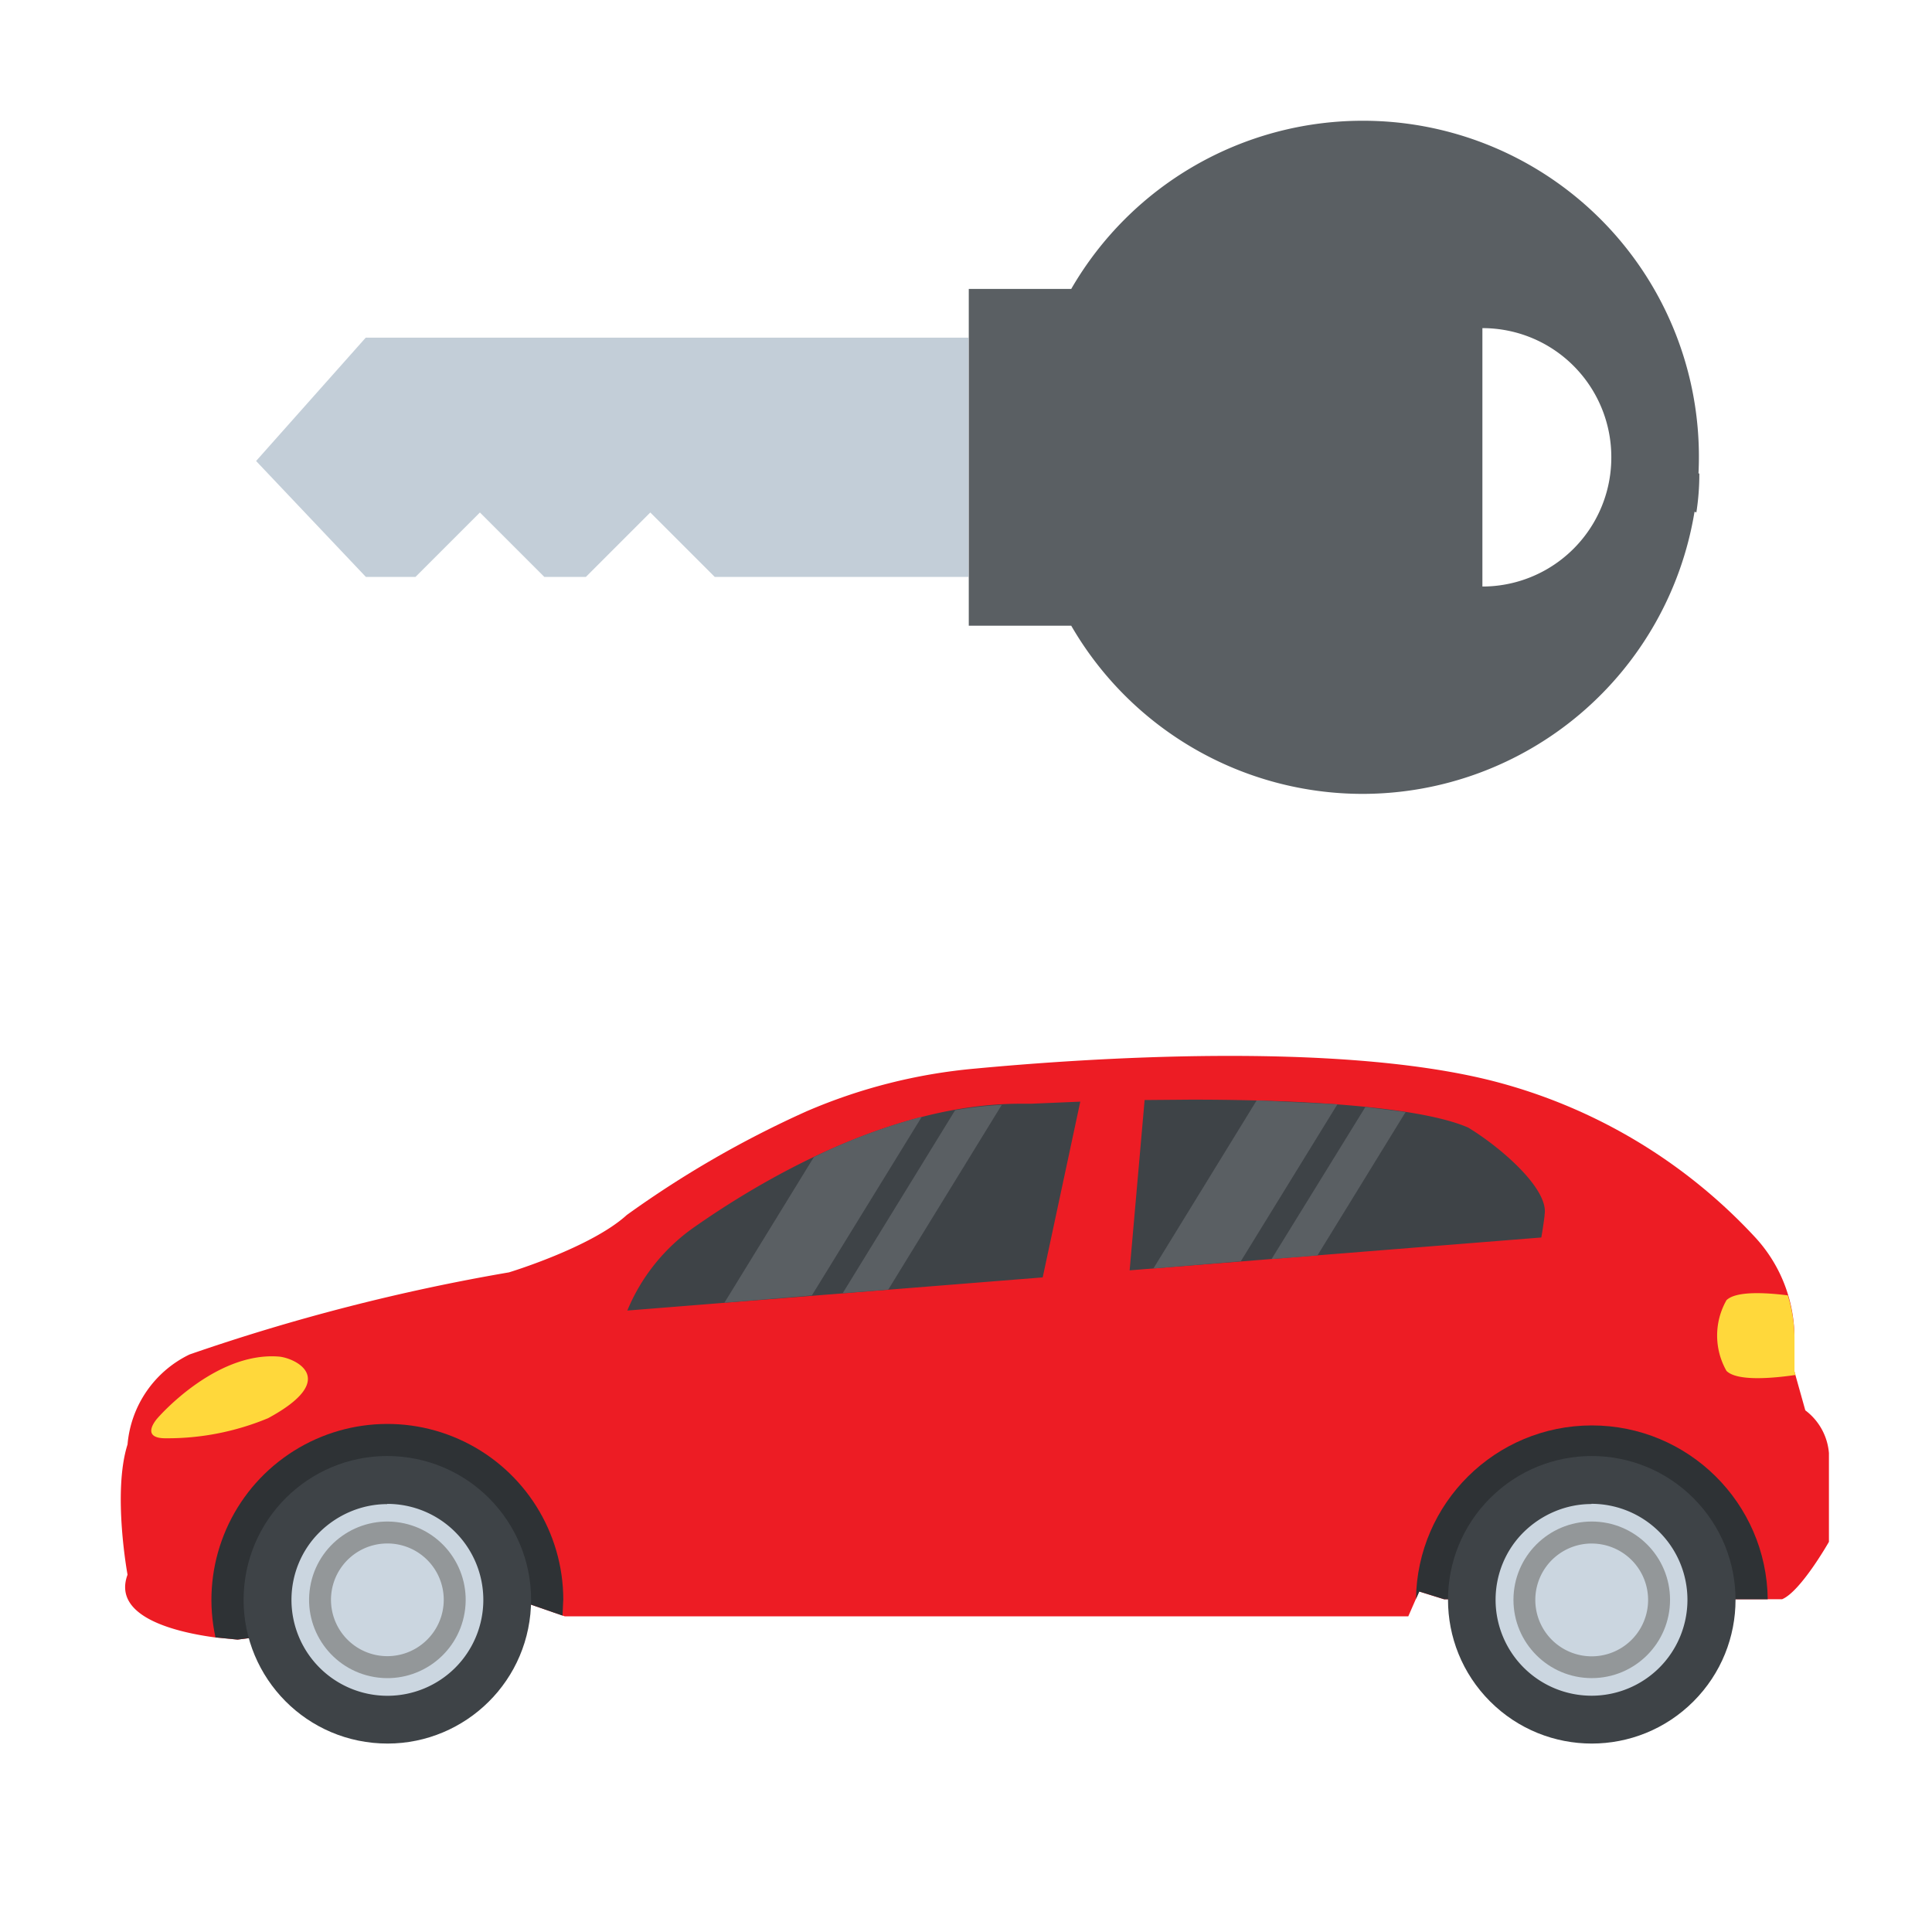 <svg xmlns="http://www.w3.org/2000/svg" xmlns:xlink="http://www.w3.org/1999/xlink" width="80" height="80"><path fill="#ed1c24" d="M75.732 60.184v3.66s-1.167 2.057-1.94 2.377h-14l-1.028-.32-.45 1.028H23.387l-.093-.033-1.577-.546L9.84 67.893l-.915-.088c-1.512-.2-4.305-.81-3.644-2.6 0 0-.63-3.412 0-5.393a4.57 4.57 0 0 1 2.567-3.726 83.48 83.48 0 0 1 13.227-3.4s3.4-1.028 4.88-2.377a42.56 42.56 0 0 1 7.447-4.294 22.73 22.73 0 0 1 7-1.769c4.663-.438 14.8-1.112 21.252.475a22.38 22.38 0 0 1 11.027 6.517 6.125 6.125 0 0 1 1.623 4.168v1.388l.45 1.605a2.46 2.46 0 0 1 .98 1.795z"/><path fill="#2e3235" d="m23.323 66.246-.03.652-1.577-.546-11.878 1.54-.915-.09c-.596-2.725.417-5.55 2.61-7.277s5.176-2.05 7.686-.832 4.104 3.76 4.106 6.55z"/><ellipse cx="5.953" cy="5.952" fill="#3e4347" rx="5.953" ry="5.952" transform="rotate(-84.296 44.303 30.526)"/><path fill="#2e3235" d="m58.63 66.22.14-.318 1.028.32h13.4c-.047-3.99-3.293-7.198-7.282-7.198s-7.236 3.21-7.283 7.198z"/><g fill="#3e4347"><circle cx="5.953" cy="5.953" r="5.953" transform="rotate(-45 108.71 -36.278)"/><path d="m44.732 45.617-2.034.086h-.46c-5.4 0-10.775 3.207-13.5 5.117a7.89 7.89 0 0 0-2.762 3.447l17.2-1.373zm16.07 1.077c-1.7-.747-5.78-1.16-11.48-1.16l-1.926.016-.62 7.052 17.046-1.36a18.41 18.41 0 0 0 .135-.9V50.3c.186-1.042-1.756-2.752-3.155-3.605z"/></g><path fill="#ffd83b" d="M6.523 58.723s2.368-2.758 5.022-2.55c.646.05 2.576.916-.442 2.55-1.335.556-2.77.84-4.215.833-1.146.016-.365-.833-.365-.833zm67.783-1.94v-1.4a6.146 6.146 0 0 0-.276-1.745c-.955-.12-2.152-.18-2.54.2a2.96 2.96 0 0 0 0 2.928c.433.433 1.88.312 2.863.168z"/><use xlink:href="#a" fill="#cbd6e0"/><circle cx="3.242" cy="3.242" r="3.242" fill="#939799" transform="rotate(-80.524 46.837 27.188)"/><g fill="#cbd6e0"><path d="M16.04 63.912a2.331 2.331 0 0 1 1.649 3.982 2.333 2.333 0 1 1-1.649-3.982z"/><use xlink:href="#a" x="49.86" y="-.003"/></g><circle cx="65.911" cy="66.245" r="3.242" fill="#939799"/><path fill="#cbd6e0" d="M65.91 63.915a2.334 2.334 0 1 1-.001 4.67 2.334 2.334 0 0 1 .001-4.671z"/><path fill="#5a5f63" d="m29.997 53.942 3.62-.3 4.553-7.4a24.6 24.6 0 0 0-4.467 1.667zm4.896-.392 1.888-.15 4.7-7.65c-.647.034-1.292.107-1.93.22zm12.867-1.025 3.62-.3 4-6.5-3.344-.16zm4.893-.39 1.9-.15 3.65-5.937-1.665-.212z"/><path fill="#c3ced8" d="m15.144 13.982-4.54 5.107 4.546 4.8h2.054l2.668-2.668 2.668 2.668h1.72l2.668-2.668 2.668 2.668h10.507v-9.907z"/><path fill="#5a5f63" d="M56.42 5a13.94 13.94 0 0 0-12.062 6.963h-4.243V25.91h4.243a13.94 13.94 0 0 0 12.062 6.963 13.94 13.94 0 0 0 13.746-11.68.66.66 0 0 1 .077.024c.083-.532.124-1.07.123-1.607-.01-.005-.024-.005-.035-.01A13.91 13.91 0 0 0 56.419 5zm4.963 19.287v-10.7c1.416-.001 2.774.56 3.775 1.563s1.563 2.36 1.563 3.775a5.34 5.34 0 0 1-5.338 5.362z"/><defs><path id="a" d="M16.04 62.273a3.975 3.975 0 0 1 2.812 6.783 3.974 3.974 0 0 1-6.783-2.81c0-1.054.418-2.065 1.163-2.8s1.756-1.164 2.8-1.164z"/></defs></svg>